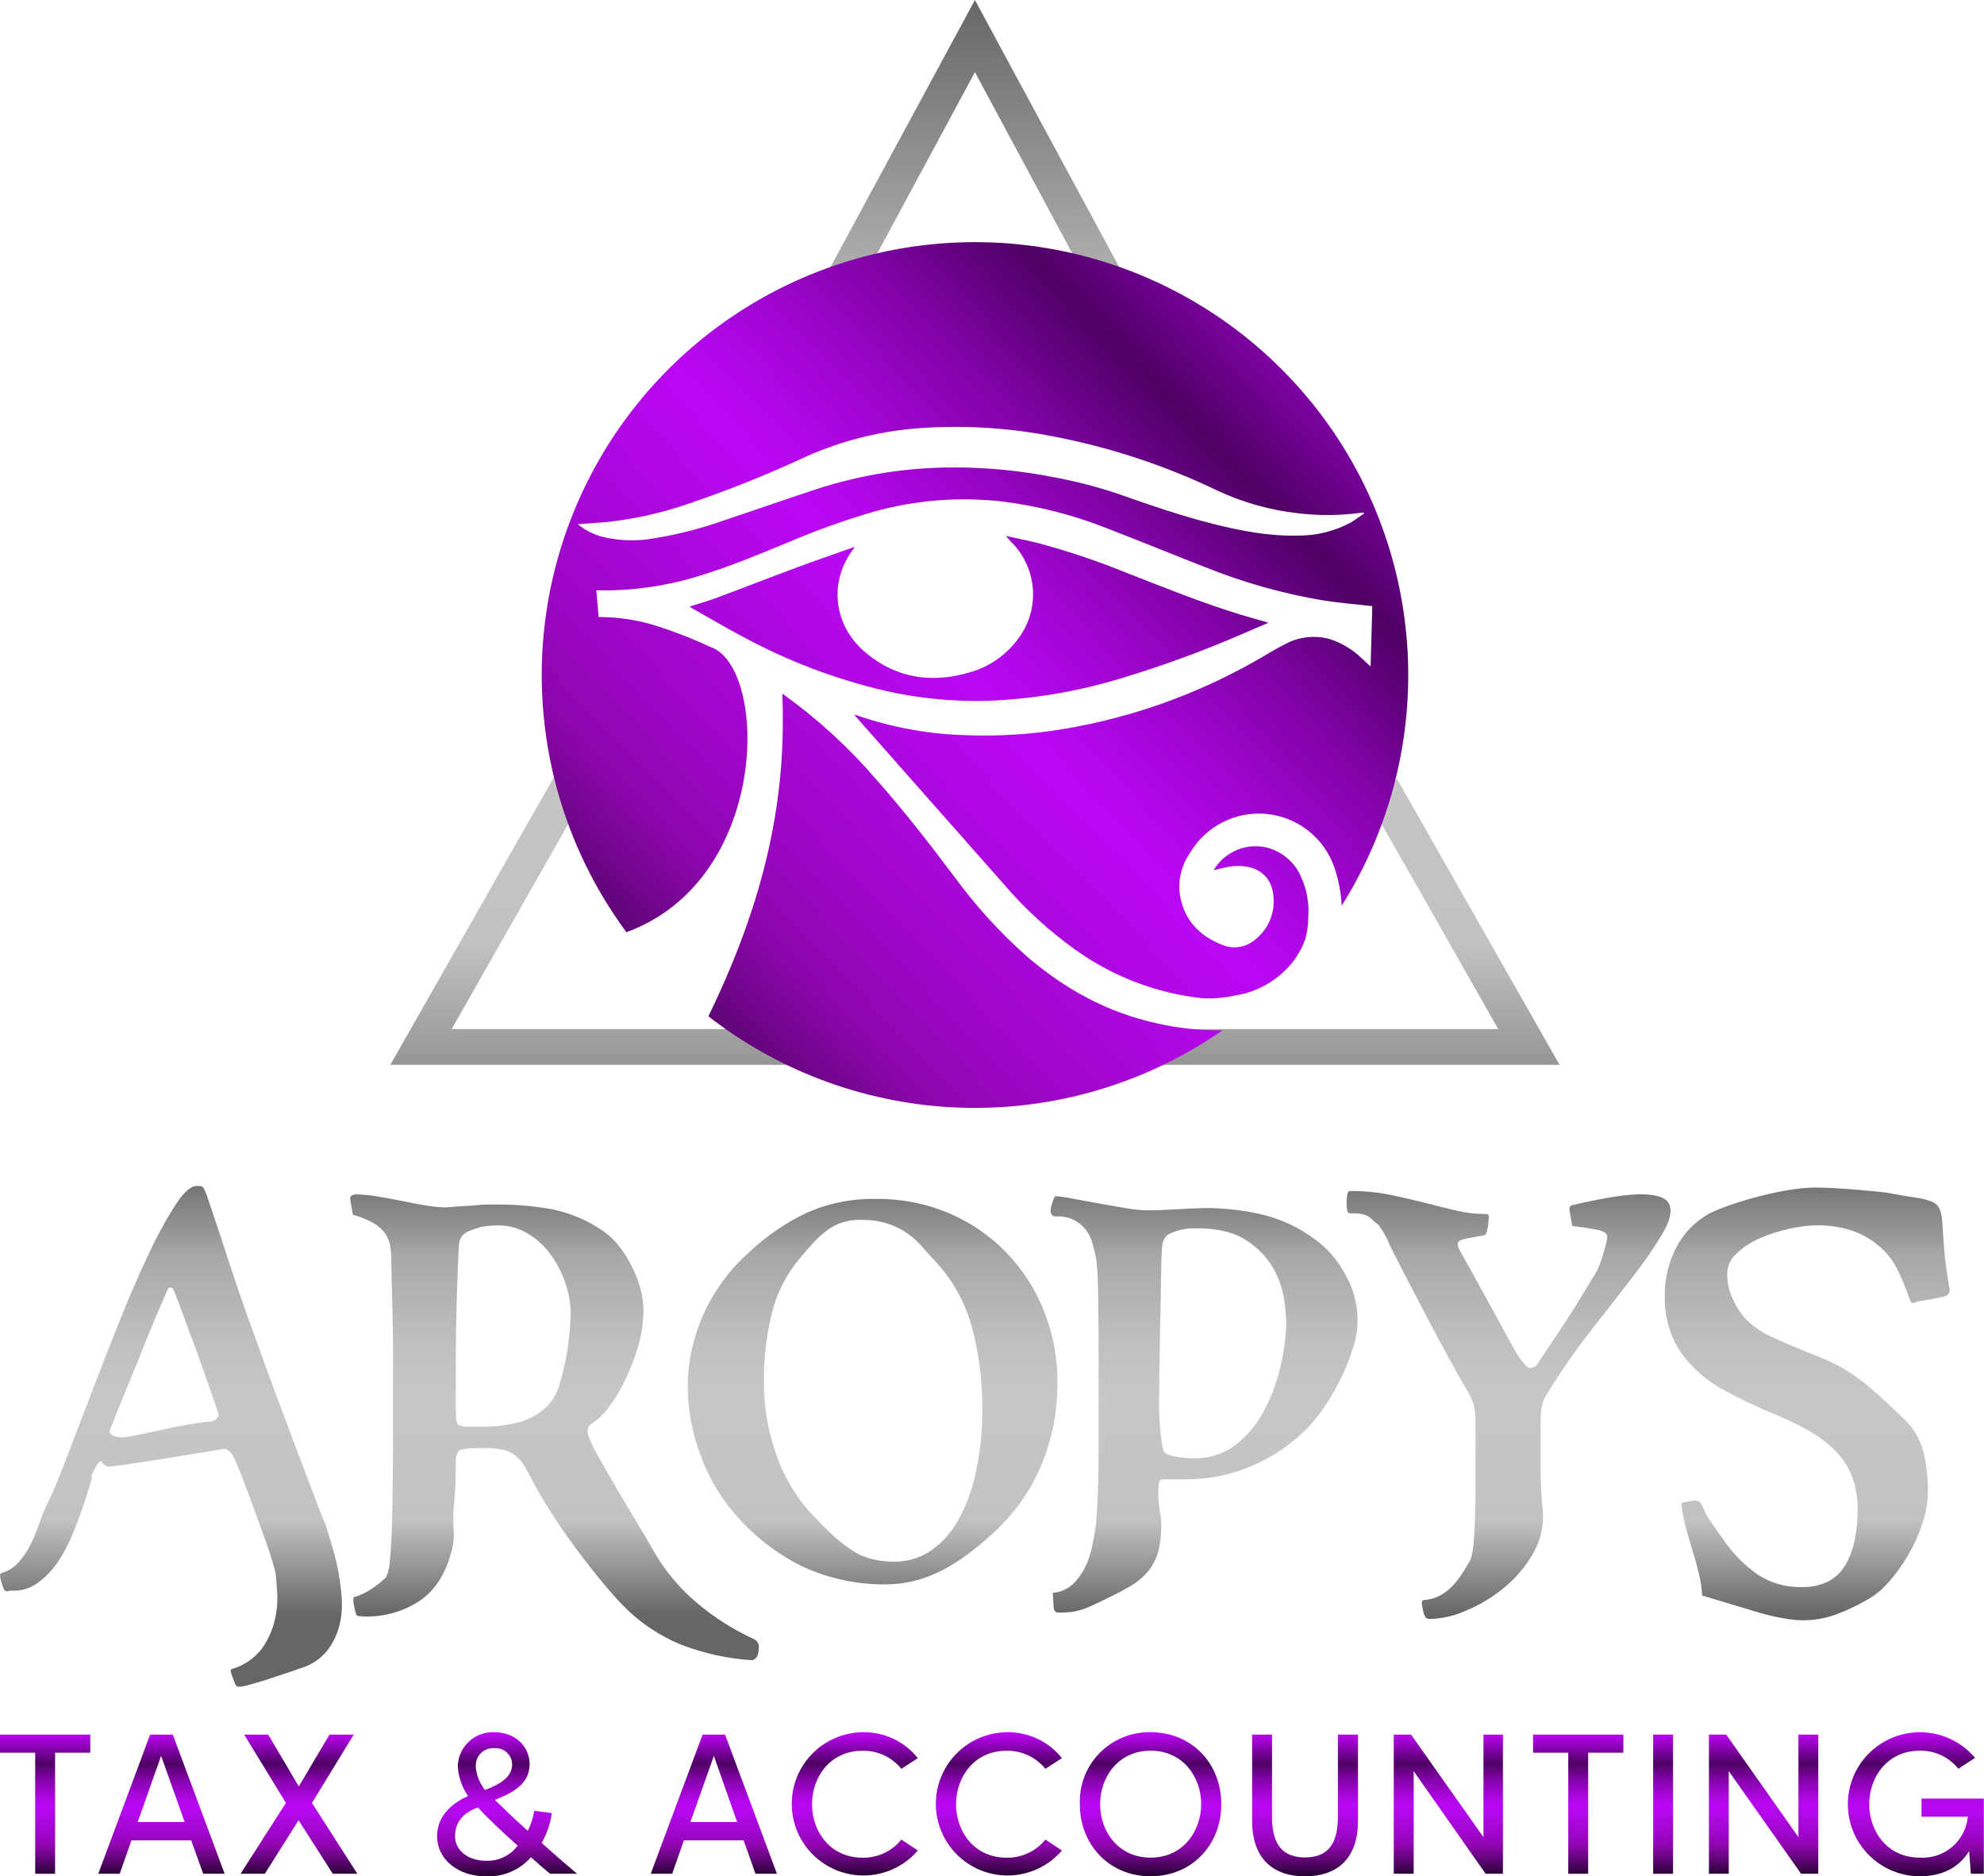 <svg width="166" height="157" viewBox="0 0 166 157" fill="none" xmlns="http://www.w3.org/2000/svg">
<path d="M71.945 23.905L81.572 6.039L91.17 23.905H94.483L81.572 0L68.643 23.905H71.945Z" fill="url(#paint0_linear_117_130)"/>
<path d="M116.88 65.164C116.542 65.559 116.12 65.873 115.645 66.081C115.169 66.29 114.652 66.388 114.133 66.368L125.358 86.109H37.788L48.934 66.502C48.418 66.329 47.953 66.032 47.58 65.636C47.206 65.241 46.936 64.76 46.793 64.235L32.659 89.096H130.487L116.88 65.164Z" fill="url(#paint1_linear_117_130)"/>
<path d="M16.583 99.23C16.805 99.23 16.946 99.276 17.009 99.371C17.123 99.567 17.218 99.772 17.293 99.986C18.02 102.13 18.699 104.171 19.329 106.109C19.96 108.048 20.686 110.12 21.506 112.325C21.881 113.393 22.363 114.717 22.95 116.296C23.537 117.875 24.12 119.435 24.701 120.977C25.284 122.521 25.812 123.915 26.285 125.161C26.757 126.407 27.09 127.234 27.267 127.643C27.363 127.99 27.514 128.487 27.719 129.135C27.937 129.834 28.118 130.544 28.262 131.261C28.422 132.057 28.532 132.862 28.59 133.672C28.655 134.483 28.583 135.299 28.377 136.086C28.173 136.854 27.811 137.57 27.313 138.19C26.729 138.872 25.954 139.366 25.087 139.606C24.74 139.734 24.298 139.884 23.778 140.057L22.216 140.571C21.709 140.728 21.254 140.862 20.842 140.973C20.58 141.054 20.312 141.108 20.04 141.137C19.978 141.143 19.915 141.133 19.858 141.108C19.801 141.084 19.751 141.045 19.712 140.996C19.65 140.836 19.555 140.594 19.431 140.263C19.306 139.933 19.27 139.734 19.336 139.671C20.349 139.396 21.245 138.799 21.889 137.97C22.403 137.261 22.774 136.457 22.979 135.605C23.162 134.847 23.234 134.065 23.192 133.286C23.146 132.563 23.104 132.043 23.074 131.726C23.041 131.539 22.956 131.199 22.812 130.712C22.668 130.224 22.485 129.645 22.246 128.985C22.007 128.324 21.755 127.63 21.49 126.904L20.73 124.847C20.495 124.192 20.282 123.633 20.092 123.168C19.902 122.694 19.765 122.396 19.712 122.269C19.431 121.575 19.113 121.229 18.766 121.229C13.057 122.173 9.903 122.661 9.303 122.694C9.152 122.726 8.996 122.708 8.856 122.645C8.715 122.581 8.599 122.475 8.524 122.341C8.38 122.073 8.026 122.586 7.457 123.878C7.742 123.309 7.784 123.352 7.601 123.996C7.417 124.64 7.182 125.36 6.913 126.148C6.645 126.937 6.337 127.738 5.99 128.559C5.66 129.349 5.247 130.103 4.759 130.807C4.322 131.44 3.778 131.994 3.152 132.442C2.577 132.867 1.881 133.097 1.165 133.096H0.786L0.691 133.142H0.645C0.455 133.142 0.344 133.08 0.317 132.952C0.217 132.724 0.137 132.486 0.079 132.243C-0.016 131.896 -0.016 131.693 0.079 131.631C0.633 131.48 1.133 131.177 1.522 130.754C1.93 130.309 2.273 129.808 2.54 129.266C2.834 128.677 3.086 128.068 3.296 127.444C3.509 126.821 3.762 126.214 4.056 125.625C4.432 124.866 4.93 123.679 5.545 122.053C6.16 120.427 6.854 118.635 7.604 116.662C8.354 114.69 9.156 112.662 9.994 110.565C10.832 108.468 11.65 106.577 12.455 104.889C13.117 103.46 13.874 102.078 14.724 100.751C15.433 99.678 16.041 99.175 16.547 99.24L16.583 99.23ZM10.242 120.27C10.495 120.27 11.631 120.052 13.65 119.616C14.859 119.332 16.083 119.114 17.316 118.962C17.465 118.976 17.615 118.96 17.757 118.915C17.899 118.87 18.031 118.797 18.144 118.7C18.272 118.543 18.318 118.415 18.288 118.321C17.852 117.027 17.457 115.886 17.103 114.896C16.756 113.914 16.449 112.995 16.121 112.174C15.794 111.353 15.545 110.607 15.293 109.93C15.041 109.253 14.789 108.599 14.537 107.967C14.472 107.81 14.377 107.732 14.252 107.732C14.128 107.732 14.049 107.794 14.017 107.918C13.575 108.929 13.195 109.809 12.881 110.568C12.566 111.327 12.255 112.079 11.958 112.838C11.66 113.597 11.241 114.618 10.704 115.91C10.167 117.202 9.663 118.465 9.188 119.695C9.126 119.819 9.188 119.946 9.378 120.071C9.622 120.211 9.902 120.277 10.184 120.26L10.242 120.27Z" fill="url(#paint2_linear_117_130)"/>
<path d="M29.297 100.316C29.264 100.126 29.405 99.989 29.722 99.937C30.332 99.943 30.941 99.999 31.542 100.104C32.223 100.215 32.902 100.34 33.578 100.48C34.256 100.624 34.927 100.748 35.588 100.859C36.166 100.963 36.752 101.018 37.339 101.026C37.994 100.964 38.531 100.925 38.927 100.908C39.323 100.892 39.66 100.869 39.942 100.836C40.209 100.805 40.478 100.788 40.747 100.787H41.729C43.236 100.783 44.741 100.917 46.223 101.19C47.75 101.505 49.197 102.124 50.479 103.012C51.003 103.378 51.466 103.825 51.85 104.336C52.262 104.874 52.618 105.452 52.914 106.06C53.206 106.65 53.436 107.268 53.602 107.905C53.752 108.469 53.831 109.049 53.837 109.632C53.834 110.657 53.683 111.676 53.389 112.658C53.102 113.631 52.738 114.58 52.299 115.494C51.917 116.305 51.449 117.073 50.904 117.784C50.52 118.319 50.038 118.777 49.484 119.132C49.343 119.216 49.242 119.353 49.202 119.511C49.137 119.678 49.137 119.864 49.202 120.031C49.386 120.592 49.632 121.131 49.935 121.638C50.372 122.425 50.868 123.297 51.425 124.254C51.981 125.212 52.565 126.193 53.176 127.198C53.774 128.189 54.278 129.048 54.688 129.776C55.645 131.451 56.896 132.94 58.381 134.173C59.786 135.359 61.346 136.35 63.019 137.117C63.121 137.156 63.214 137.216 63.292 137.294C63.369 137.372 63.429 137.465 63.468 137.568C63.513 137.795 63.505 138.029 63.445 138.252C63.441 138.35 63.419 138.447 63.378 138.536C63.337 138.625 63.278 138.705 63.206 138.772C63.127 138.845 63.03 138.895 62.924 138.916C60.903 138.785 58.913 138.351 57.022 137.627C55.188 136.887 53.528 135.773 52.148 134.356C51.673 133.881 51.068 133.198 50.325 132.298C49.582 131.399 48.836 130.44 48.079 129.413C47.323 128.386 46.619 127.365 45.971 126.341C45.323 125.318 44.829 124.457 44.482 123.764C44.264 123.328 44.051 122.942 43.843 122.606C43.651 122.288 43.402 122.008 43.11 121.778C42.803 121.545 42.447 121.383 42.069 121.304C41.556 121.2 41.032 121.153 40.508 121.163C40.033 121.163 39.657 121.163 39.372 121.186C39.101 121.201 38.831 121.24 38.567 121.304C38.495 121.328 38.43 121.368 38.377 121.422C38.324 121.475 38.283 121.54 38.259 121.611C38.185 121.767 38.145 121.936 38.141 122.109C38.141 123.088 38.126 123.844 38.096 124.379C38.063 124.915 38.03 125.36 38.001 125.704C37.971 126.047 37.945 126.358 37.928 126.649C37.913 127.059 37.921 127.47 37.952 127.879C37.983 128.272 37.976 128.668 37.928 129.06C37.904 129.334 37.848 129.604 37.762 129.864C37.258 131.755 36.358 133.126 35.064 133.976C33.728 134.843 32.162 135.288 30.57 135.255C30.099 135.255 29.843 135.206 29.814 135.111C29.727 134.874 29.664 134.628 29.624 134.379C29.566 134.139 29.55 133.891 29.578 133.646C30.147 133.489 30.683 133.234 31.163 132.89C31.583 132.619 31.971 132.302 32.321 131.945C32.513 131.479 32.617 130.983 32.629 130.479C32.708 129.692 32.763 128.711 32.796 127.535C32.829 126.36 32.852 125.044 32.865 123.587C32.88 122.139 32.888 120.674 32.888 119.191V113.368C32.888 112.675 32.88 111.957 32.865 111.216C32.865 110.476 32.835 109.75 32.819 109.04C32.802 108.331 32.786 107.67 32.77 107.055C32.753 106.44 32.747 105.913 32.747 105.472C32.749 105.067 32.718 104.663 32.652 104.264C32.589 103.901 32.452 103.555 32.249 103.247C32.001 102.891 31.678 102.593 31.303 102.374C30.747 102.051 30.149 101.806 29.526 101.644L29.297 100.316ZM47.752 110.058C47.753 109.089 47.585 108.129 47.254 107.218C46.947 106.351 46.505 105.538 45.945 104.807C45.432 104.135 44.788 103.572 44.053 103.152C43.348 102.748 42.548 102.536 41.736 102.537C41.259 102.528 40.783 102.567 40.315 102.655C39.943 102.745 39.578 102.864 39.225 103.012C39.022 103.088 38.842 103.215 38.702 103.381C38.561 103.546 38.465 103.744 38.423 103.957C38.39 104.304 38.357 104.857 38.328 105.612C38.298 106.368 38.262 107.228 38.233 108.19C38.203 109.152 38.177 110.153 38.161 111.239C38.145 112.325 38.138 113.368 38.138 114.408V117.15C38.138 117.781 38.138 118.245 38.161 118.546C38.157 118.739 38.19 118.931 38.256 119.112C38.305 119.191 38.38 119.251 38.469 119.279C38.698 119.351 38.939 119.382 39.179 119.371H40.361C41.507 119.392 42.649 119.233 43.745 118.9C44.689 118.598 45.521 118.021 46.135 117.244C46.432 116.838 46.654 116.382 46.79 115.897C46.992 115.269 47.158 114.63 47.287 113.983C47.431 113.29 47.539 112.596 47.614 111.903C47.688 111.306 47.728 110.705 47.736 110.103L47.752 110.058Z" fill="url(#paint3_linear_117_130)"/>
<path d="M73.333 100.316C75.404 100.296 77.456 100.698 79.366 101.497C81.168 102.258 82.801 103.37 84.168 104.768C85.538 106.179 86.616 107.847 87.34 109.675C88.105 111.592 88.49 113.639 88.476 115.704C88.484 117.079 88.333 118.452 88.024 119.792C87.751 121.002 87.344 122.177 86.81 123.296C86.322 124.317 85.727 125.285 85.036 126.181C84.416 126.988 83.718 127.733 82.954 128.405C81.252 129.949 79.698 131.029 78.293 131.644C77.039 132.225 75.677 132.539 74.296 132.566C71.839 132.618 69.402 132.111 67.169 131.084C65.028 130.035 63.121 128.564 61.562 126.76C60.296 125.319 59.309 123.655 58.652 121.853C57.926 119.992 57.55 118.012 57.542 116.014C57.55 113.962 57.985 111.933 58.819 110.058C59.719 108.036 61.041 106.23 62.698 104.762C64.131 103.41 65.768 102.293 67.549 101.451C69.361 100.663 71.322 100.276 73.297 100.316H73.333ZM72.008 102.066C71.494 102.057 70.983 102.129 70.492 102.279C70.043 102.424 69.62 102.639 69.238 102.917C68.819 103.225 68.431 103.573 68.079 103.957C67.7 104.367 67.29 104.84 66.849 105.376C65.743 106.707 64.958 108.274 64.557 109.956C64.121 111.784 63.907 113.658 63.919 115.537C63.895 117.672 64.256 119.793 64.983 121.801C65.589 123.534 66.529 125.132 67.749 126.505C68.476 127.293 69.121 127.947 69.69 128.468C70.198 128.94 70.745 129.368 71.327 129.747C71.83 130.069 72.383 130.308 72.963 130.453C73.599 130.604 74.251 130.675 74.904 130.666C75.91 130.667 76.895 130.38 77.743 129.838C78.698 129.213 79.492 128.371 80.06 127.381C80.793 126.117 81.32 124.745 81.621 123.315C82.024 121.475 82.215 119.595 82.191 117.712C82.189 115.551 81.919 113.398 81.386 111.304C80.861 109.198 79.821 107.255 78.358 105.651C77.949 105.213 77.553 104.771 77.176 104.343C76.8 103.904 76.37 103.515 75.896 103.185C75.393 102.838 74.842 102.567 74.26 102.38C73.547 102.16 72.803 102.057 72.057 102.073L72.008 102.066Z" fill="url(#paint4_linear_117_130)"/>
<path d="M88.08 133.273C88.687 133.236 89.264 132.995 89.717 132.589C90.145 132.192 90.498 131.719 90.758 131.196C91.026 130.663 91.225 130.098 91.35 129.514C91.475 128.932 91.57 128.422 91.635 127.98C91.697 127.633 91.76 126.875 91.825 125.71C91.891 124.546 91.92 122.92 91.92 120.839V112.894C91.92 111.603 91.911 110.484 91.894 109.537C91.894 108.592 91.864 107.787 91.848 107.127C91.84 106.573 91.8 106.021 91.73 105.471C91.681 105.103 91.602 104.738 91.494 104.382C91.444 104.161 91.38 103.942 91.305 103.728C91.196 103.42 91.035 103.132 90.83 102.877C90.541 102.507 90.166 102.214 89.736 102.024C89.307 101.834 88.837 101.753 88.368 101.788C88.054 101.788 87.897 101.615 87.897 101.268C87.92 101.066 87.968 100.867 88.038 100.676C88.093 100.471 88.173 100.273 88.277 100.087C88.738 100.114 89.197 100.177 89.648 100.277C90.303 100.401 91.028 100.534 91.825 100.676C92.611 100.82 93.386 100.954 94.143 101.078C94.721 101.187 95.306 101.25 95.894 101.268C96.221 101.268 96.617 101.268 97.125 101.245C97.632 101.222 98.139 101.206 98.663 101.173C99.187 101.14 99.645 101.118 100.103 101.101C100.562 101.085 100.863 101.078 101.053 101.078C102.516 101.098 103.973 101.264 105.403 101.576C107.142 101.966 108.773 102.733 110.182 103.823C110.815 104.296 111.374 104.862 111.839 105.501C112.254 106.07 112.612 106.679 112.906 107.32C113.157 107.871 113.34 108.451 113.449 109.047C113.703 110.308 113.613 111.614 113.187 112.828C112.916 113.706 112.574 114.56 112.166 115.383C111.764 116.203 111.305 116.993 110.791 117.748C110.357 118.398 109.864 119.007 109.318 119.567C107.998 120.887 106.435 121.939 104.716 122.665C103.023 123.397 101.198 123.775 99.354 123.777H97.265C97.076 123.777 96.964 123.934 96.938 124.248C96.877 124.959 96.909 125.675 97.033 126.377C97.095 126.724 97.128 126.93 97.128 126.992C97.2 127.868 97.145 128.749 96.964 129.609C96.817 130.262 96.529 130.875 96.12 131.405C95.713 131.907 95.219 132.332 94.663 132.661C94.087 133.008 93.436 133.351 92.699 133.701C92.136 133.983 91.681 134.205 91.337 134.356C91.037 134.497 90.728 134.617 90.411 134.715C90.147 134.793 89.878 134.849 89.606 134.882C89.269 134.917 88.93 134.933 88.591 134.928C88.538 134.934 88.484 134.929 88.433 134.913C88.382 134.897 88.335 134.87 88.295 134.834C88.254 134.799 88.222 134.756 88.2 134.707C88.178 134.658 88.166 134.605 88.165 134.552L88.08 133.273ZM107.622 110.624C107.6 110.015 107.544 109.408 107.455 108.805C107.322 107.873 107.016 106.974 106.552 106.155C106.002 105.196 105.227 104.384 104.293 103.79C103.279 103.113 101.887 102.776 100.11 102.776C99.556 102.755 99.003 102.827 98.473 102.989C98.219 103.067 97.972 103.17 97.737 103.296C97.589 103.411 97.467 103.556 97.38 103.721C97.281 103.962 97.226 104.218 97.216 104.477C97.184 104.913 97.16 105.741 97.144 106.96C97.129 108.179 97.105 109.487 97.072 110.885C97.043 112.289 97.017 113.636 97.004 114.928C96.99 116.22 96.977 117.166 96.977 117.764C96.977 117.921 96.977 118.206 97.004 118.615C97.03 119.024 97.049 119.443 97.095 119.868C97.141 120.293 97.2 120.682 97.262 121.026C97.324 121.369 97.406 121.562 97.501 121.595C97.835 121.767 98.198 121.878 98.572 121.922C99.02 121.988 99.473 122.02 99.927 122.017C101.137 122.045 102.323 121.671 103.298 120.954C104.267 120.225 105.069 119.298 105.652 118.235C106.289 117.082 106.769 115.849 107.079 114.569C107.403 113.293 107.586 111.985 107.626 110.669L107.622 110.624Z" fill="url(#paint5_linear_117_130)"/>
<path d="M124.546 101.972C124.547 102.265 124.515 102.558 124.451 102.845C124.424 103.022 124.359 103.192 124.261 103.342C123.933 103.404 123.645 103.46 123.361 103.509C123.076 103.558 122.794 103.61 122.509 103.673C122.225 103.735 122.051 103.839 121.989 103.98C121.927 104.121 121.989 104.366 122.179 104.713C122.65 105.533 123.178 106.479 123.763 107.552C124.346 108.622 125.655 111.003 126.081 111.775C126.506 112.547 126.785 113.048 126.909 113.267C127.04 113.48 127.184 113.685 127.338 113.882C127.469 114.048 127.612 114.205 127.763 114.353C127.809 114.389 127.861 114.416 127.917 114.433C127.974 114.449 128.032 114.454 128.091 114.448C128.193 114.443 128.293 114.415 128.384 114.365C128.474 114.316 128.552 114.247 128.611 114.163C130.123 111.926 131.235 110.232 131.947 109.083C132.658 107.934 133.171 107.09 133.485 106.551C133.63 106.321 133.748 106.075 133.839 105.818C133.95 105.521 134.051 105.213 134.146 104.896C134.241 104.579 134.32 104.297 134.382 104.045C134.436 103.86 134.468 103.669 134.477 103.476C134.477 103.228 134.241 103.044 133.77 102.933C133.299 102.822 132.552 102.704 131.544 102.58L131.354 101.445C131.292 101.193 131.299 101.026 131.377 100.948C131.431 100.882 131.509 100.84 131.593 100.83C134.273 100.2 136.237 99.9 137.485 99.93C138.733 99.961 139.467 100.253 139.685 100.807C139.908 101.357 139.724 102.138 139.142 103.146C138.42 104.362 137.621 105.531 136.752 106.646C135.744 107.972 134.617 109.422 133.371 110.997C132.125 112.57 130.963 114.207 129.891 115.903C129.701 116.23 129.537 116.489 129.393 116.708C129.264 116.907 129.161 117.121 129.086 117.346C129.019 117.578 128.972 117.816 128.945 118.056C128.91 118.382 128.895 118.709 128.899 119.037V122.727C128.899 123.201 128.899 123.577 128.922 123.862C128.945 124.147 128.945 124.415 128.945 124.667L128.991 125.422C129.024 125.674 129.056 126.005 129.086 126.404C129.185 127.66 128.896 128.916 128.258 130.002C127.624 131.108 126.791 132.086 125.799 132.887C124.841 133.67 123.772 134.307 122.627 134.778C121.71 135.19 120.722 135.423 119.717 135.465C119.432 135.465 119.275 135.403 119.246 135.275C119.152 135.098 119.088 134.907 119.056 134.709C119.002 134.495 118.97 134.276 118.961 134.055C118.961 133.931 119.056 133.868 119.246 133.868C119.767 133.819 120.269 133.649 120.712 133.371C121.104 133.118 121.455 132.807 121.753 132.449C122.014 132.139 122.251 131.811 122.464 131.467L122.889 130.758C123.107 130.507 123.257 129.79 123.338 128.608C123.418 127.426 123.458 125.937 123.455 124.14V118.906C123.461 118.466 123.414 118.027 123.315 117.598C123.148 117.064 122.909 116.555 122.604 116.087C121.374 114.101 116.634 104.965 116.241 104.104C116.02 103.54 115.725 103.007 115.364 102.521C115.207 102.393 114.971 102.194 114.653 101.906C114.336 101.618 113.802 101.497 113.046 101.527C112.856 101.527 112.745 101.448 112.719 101.291C112.682 101.075 112.665 100.856 112.67 100.637C112.665 100.418 112.682 100.199 112.719 99.983C112.748 99.763 112.827 99.656 112.954 99.656C114.066 99.647 115.176 99.75 116.267 99.963C117.275 100.169 118.231 100.388 119.128 100.617C120.025 100.846 120.896 101.075 121.747 101.271C122.575 101.476 123.424 101.579 124.277 101.579C124.359 101.569 124.441 101.586 124.513 101.625C124.559 101.727 124.576 101.84 124.562 101.952L124.546 101.972Z" fill="url(#paint6_linear_117_130)"/>
<path d="M142.415 133.502C142.383 132.896 142.295 132.293 142.153 131.703C142.012 131.107 141.846 130.499 141.656 129.884C141.466 129.269 141.286 128.654 141.112 128.039C140.936 127.411 140.802 126.772 140.71 126.125C140.647 125.874 140.71 125.73 140.9 125.7C141.089 125.671 141.227 125.635 141.397 125.605C141.545 125.575 141.695 125.559 141.846 125.556C142.13 125.556 142.337 125.73 142.461 126.076C142.639 126.52 142.87 126.941 143.148 127.329C143.476 127.82 143.849 128.347 144.258 128.916C145.02 130.022 145.975 130.983 147.076 131.752C148.164 132.464 149.443 132.827 150.743 132.792C151.53 132.82 152.311 132.649 153.014 132.295C153.607 131.97 154.097 131.488 154.432 130.901C154.796 130.254 155.053 129.551 155.191 128.821C155.352 127.995 155.431 127.156 155.427 126.315C155.449 125.363 155.287 124.416 154.952 123.525C154.633 122.73 154.159 122.006 153.558 121.395C152.892 120.726 152.135 120.153 151.309 119.694C150.318 119.138 149.291 118.649 148.235 118.229C146.794 117.631 145.387 116.951 144.022 116.194C142.88 115.553 141.868 114.703 141.04 113.689C140.512 113.054 140.097 112.334 139.813 111.559C139.453 110.608 139.277 109.598 139.292 108.582C139.252 107.104 139.59 105.641 140.274 104.33C140.885 103.186 141.803 102.235 142.926 101.585C143.393 101.349 143.875 101.144 144.369 100.97C145.047 100.719 145.813 100.476 146.661 100.238C147.509 99.999 148.412 99.796 149.358 99.623C150.231 99.459 151.118 99.372 152.006 99.364C152.353 99.364 152.811 99.381 153.378 99.41C153.944 99.439 154.523 99.482 155.106 99.528C155.689 99.574 156.232 99.623 156.743 99.672C157.253 99.721 157.61 99.757 157.829 99.79C158.87 99.979 159.699 100.121 160.314 100.215C160.785 100.271 161.246 100.389 161.686 100.568C161.961 100.688 162.181 100.908 162.301 101.183C162.434 101.564 162.506 101.964 162.514 102.367C162.546 102.887 162.592 103.571 162.658 104.425C162.723 105.278 162.861 106.361 163.083 107.696C163.145 107.829 163.154 107.982 163.106 108.121C163.065 108.209 163.009 108.289 162.939 108.357C162.77 108.45 162.586 108.514 162.396 108.546C162.127 108.612 161.843 108.664 161.545 108.713C161.247 108.762 160.962 108.808 160.694 108.854C160.504 108.877 160.32 108.933 160.15 109.021C159.99 109.083 159.866 108.972 159.771 108.694C159.469 107.797 159.105 106.922 158.681 106.077C158.28 105.309 157.714 104.638 157.024 104.114C156.394 103.597 155.672 103.203 154.897 102.953C153.986 102.664 153.036 102.52 152.081 102.527C151.285 102.539 150.492 102.635 149.715 102.812C148.861 102.992 148.028 103.262 147.23 103.617C146.514 103.926 145.857 104.358 145.289 104.892C145.048 105.106 144.855 105.368 144.72 105.661C144.586 105.954 144.515 106.271 144.51 106.593C144.514 107.339 144.684 108.074 145.008 108.746C145.29 109.385 145.682 109.969 146.166 110.473C146.836 111.1 147.612 111.604 148.458 111.961C149.451 112.419 150.673 112.932 152.124 113.499C153.638 114.085 155.044 114.916 156.288 115.959C157.425 116.938 158.355 117.788 159.08 118.51C159.967 119.278 160.609 120.289 160.926 121.418C161.189 122.542 161.315 123.693 161.303 124.846C161.293 125.757 161.133 126.66 160.831 127.519C160.519 128.441 160.115 129.329 159.623 130.169C159.151 130.98 158.596 131.741 157.967 132.439C157.441 133.045 156.807 133.55 156.098 133.927C155.324 134.366 154.517 134.746 153.685 135.062C153.045 135.302 152.378 135.46 151.698 135.533C151.037 135.597 150.37 135.582 149.711 135.487C148.897 135.367 148.091 135.193 147.299 134.967L142.415 133.502Z" fill="url(#paint7_linear_117_130)"/>
<path d="M7.555 146.652H4.61V156.781H2.945V146.652H0V145.14H7.555V146.652Z" fill="url(#paint8_linear_117_130)"/>
<path d="M15.993 153.985H10.998L10.017 156.781H8.222L12.56 145.14H14.459L18.797 156.781H17.002L15.993 153.985ZM15.451 152.456L13.482 146.917L11.519 152.456H15.451Z" fill="url(#paint9_linear_117_130)"/>
<path d="M27.844 156.781L24.98 152.305L22.16 156.781H20.127L23.923 150.857L20.43 145.14H22.442L25.002 149.475L27.567 145.14H29.596L26.103 150.857L29.899 156.781H27.844Z" fill="url(#paint10_linear_117_130)"/>
<path d="M48.285 156.781H46.024C45.574 156.413 44.939 155.865 44.424 155.399C43.953 155.935 43.367 156.357 42.709 156.633C42.052 156.909 41.34 157.032 40.627 156.993C38.382 156.993 36.571 155.632 36.571 153.622C36.571 151.741 38.149 150.728 39.163 150.278C38.651 149.54 38.353 148.675 38.301 147.779C38.312 147.392 38.4 147.012 38.559 146.659C38.718 146.307 38.946 145.989 39.229 145.725C39.512 145.461 39.845 145.255 40.208 145.121C40.571 144.986 40.956 144.924 41.343 144.939C43.176 144.939 44.31 146.186 44.31 147.6C44.31 149.346 42.813 150.028 41.398 150.608C41.631 150.825 42.011 151.194 42.26 151.421L42.477 151.638C43.019 152.153 43.594 152.69 44.158 153.188C44.43 152.661 44.613 152.094 44.7 151.508L46.165 151.709C46.051 152.587 45.764 153.435 45.319 154.202C46.566 155.318 47.77 156.348 48.285 156.781ZM43.312 154.429C42.699 153.887 42.081 153.313 41.484 152.749L41.267 152.532C40.834 152.131 40.351 151.633 39.988 151.237C38.556 151.736 38.073 152.662 38.073 153.649C38.073 154.847 39.207 155.692 40.617 155.692C41.135 155.72 41.653 155.62 42.123 155.399C42.594 155.179 43.002 154.846 43.312 154.429ZM39.803 147.806C39.859 148.526 40.131 149.212 40.584 149.774C42.065 149.205 42.851 148.592 42.851 147.606C42.846 147.419 42.803 147.236 42.724 147.066C42.646 146.897 42.533 146.745 42.394 146.62C42.255 146.496 42.093 146.401 41.916 146.341C41.739 146.281 41.551 146.258 41.365 146.273C41.161 146.257 40.956 146.285 40.764 146.354C40.572 146.424 40.396 146.534 40.249 146.676C40.103 146.819 39.988 146.991 39.913 147.181C39.838 147.371 39.804 147.575 39.814 147.779L39.803 147.806Z" fill="url(#paint11_linear_117_130)"/>
<path d="M62.218 153.985H57.223L56.241 156.781H54.446L58.785 145.14H60.667L65.006 156.781H63.211L62.218 153.985ZM61.676 152.456L59.729 146.917L57.765 152.456H61.676Z" fill="url(#paint12_linear_117_130)"/>
<path d="M75.418 153.92L76.796 154.835C76.143 155.596 75.31 156.181 74.372 156.537C73.435 156.892 72.423 157.008 71.43 156.872C70.436 156.736 69.493 156.353 68.685 155.759C67.878 155.165 67.233 154.378 66.808 153.47C66.384 152.562 66.194 151.562 66.256 150.562C66.318 149.562 66.63 148.593 67.163 147.745C67.697 146.896 68.434 146.195 69.309 145.705C70.183 145.215 71.167 144.951 72.17 144.939C73.056 144.92 73.934 145.106 74.736 145.482C75.539 145.858 76.243 146.414 76.796 147.107L75.418 148.001C75.027 147.518 74.53 147.131 73.966 146.869C73.402 146.607 72.786 146.477 72.164 146.489C69.453 146.489 67.939 148.7 67.939 150.966C67.939 153.231 69.453 155.437 72.164 155.437C72.787 155.449 73.403 155.319 73.968 155.056C74.532 154.793 75.028 154.404 75.418 153.92Z" fill="url(#paint13_linear_117_130)"/>
<path d="M87.469 153.919L88.852 154.835C88.2 155.596 87.367 156.181 86.43 156.536C85.492 156.892 84.481 157.007 83.488 156.872C82.494 156.736 81.551 156.354 80.744 155.76C79.936 155.166 79.291 154.38 78.866 153.472C78.441 152.565 78.251 151.565 78.312 150.565C78.374 149.565 78.685 148.597 79.218 147.748C79.75 146.899 80.487 146.198 81.361 145.707C82.235 145.216 83.218 144.952 84.221 144.939C85.108 144.921 85.987 145.107 86.79 145.483C87.593 145.859 88.299 146.414 88.852 147.107L87.469 148.001C87.078 147.518 86.581 147.131 86.017 146.869C85.453 146.607 84.837 146.477 84.215 146.489C81.504 146.489 79.99 148.7 79.99 150.966C79.99 153.231 81.504 155.437 84.215 155.437C84.838 155.449 85.455 155.319 86.019 155.056C86.583 154.793 87.079 154.404 87.469 153.919Z" fill="url(#paint14_linear_117_130)"/>
<path d="M102.183 150.96C102.183 154.369 99.721 156.992 96.271 156.992C92.822 156.992 90.349 154.369 90.349 150.96C90.319 150.17 90.451 149.383 90.737 148.645C91.023 147.908 91.456 147.237 92.011 146.673C92.565 146.11 93.229 145.665 93.962 145.367C94.694 145.068 95.48 144.923 96.271 144.939C99.715 144.939 102.183 147.551 102.183 150.96ZM100.502 150.96C100.502 148.695 98.988 146.484 96.271 146.484C93.554 146.484 92.046 148.695 92.046 150.96C92.046 153.226 93.559 155.432 96.271 155.432C98.983 155.432 100.502 153.22 100.502 150.96Z" fill="url(#paint15_linear_117_130)"/>
<path d="M113.621 145.14V152.353C113.621 155.383 112.021 156.993 109.19 156.993C106.359 156.993 104.765 155.367 104.765 152.353V145.14H106.43V152.055C106.43 154.548 107.514 155.415 109.19 155.415C110.866 155.415 111.94 154.548 111.94 152.055V145.14H113.621Z" fill="url(#paint16_linear_117_130)"/>
<path d="M125.748 145.14V156.781H124.3L118.28 148.196V156.781H116.615V145.14H118.063L124.121 153.719V145.14H125.748Z" fill="url(#paint17_linear_117_130)"/>
<path d="M135.825 146.652H132.88V156.781H131.215V146.652H128.27V145.14H135.825V146.652Z" fill="url(#paint18_linear_117_130)"/>
<path d="M139.984 145.14V156.781H138.319V145.14H139.984Z" fill="url(#paint19_linear_117_130)"/>
<path d="M152.133 145.14V156.781H150.696L144.643 148.196V156.781H142.984V145.14H144.432L150.474 153.719V145.14H152.133Z" fill="url(#paint20_linear_117_130)"/>
<path d="M165.984 150.494V156.781H164.9L164.753 154.884C163.956 156.196 162.584 156.992 160.626 156.992C159.613 156.99 158.616 156.733 157.729 156.245C156.841 155.757 156.091 155.053 155.548 154.198C155.004 153.344 154.685 152.366 154.62 151.356C154.554 150.345 154.744 149.335 155.173 148.417C155.601 147.5 156.254 146.705 157.071 146.106C157.888 145.507 158.843 145.124 159.847 144.991C160.852 144.858 161.873 144.981 162.818 145.347C163.763 145.713 164.6 146.311 165.252 147.085L163.853 147.996C163.467 147.513 162.976 147.125 162.416 146.863C161.856 146.601 161.244 146.471 160.626 146.484C157.914 146.484 156.396 148.695 156.396 150.96C156.396 153.226 157.898 155.432 160.626 155.432C161.611 155.495 162.581 155.173 163.333 154.534C164.084 153.894 164.556 152.988 164.65 152.006H160.772V150.494H165.984Z" fill="url(#paint21_linear_117_130)"/>
<path d="M59.458 54.141C57.898 53.414 56.29 52.793 54.646 52.282C53.216 51.861 51.734 51.641 50.243 51.628C50.201 51.628 50.158 51.628 50.086 51.628C50.021 50.889 49.958 50.153 49.893 49.397C50.338 49.397 50.76 49.397 51.179 49.397C53.84 49.325 56.476 48.864 59.003 48.03C61.366 47.281 63.648 46.322 65.936 45.384C68.251 44.393 70.623 43.541 73.039 42.832C76.566 41.841 80.253 41.547 83.894 41.965C86.885 42.342 89.817 43.095 92.62 44.206C95.373 45.263 98.1 46.388 100.85 47.461C104.026 48.738 107.33 49.669 110.706 50.238C111.96 50.434 113.23 50.539 114.493 50.683L114.821 50.716C114.775 52.391 114.726 54.049 114.677 55.766C114.424 55.534 114.212 55.331 113.992 55.132C113.24 54.397 112.333 53.838 111.338 53.496C110.699 53.308 110.03 53.249 109.369 53.322C108.708 53.394 108.067 53.597 107.485 53.918C106.604 54.363 105.773 54.899 104.912 55.374C100.035 58.126 94.72 60.016 89.2 60.961C86.347 61.453 83.45 61.636 80.558 61.507C77.456 61.398 74.389 60.813 71.465 59.773C71.54 59.872 71.579 59.931 71.625 59.983C75.741 64.641 79.854 69.299 83.966 73.957C85.756 76.052 87.798 77.92 90.044 79.518C93.156 81.732 96.784 83.111 100.581 83.522C101.498 83.57 102.417 83.495 103.315 83.299C104.867 83.062 106.309 82.354 107.446 81.271C108.243 80.532 108.848 79.611 109.21 78.586C109.374 77.993 109.458 77.382 109.462 76.767C109.552 75.613 109.35 74.456 108.873 73.401C108.607 72.767 108.192 72.206 107.662 71.768C107.133 71.329 106.505 71.025 105.832 70.882C105.01 70.723 104.159 70.82 103.394 71.161C102.629 71.502 101.988 72.069 101.557 72.786C101.554 72.796 101.554 72.806 101.557 72.816C102.043 72.677 102.537 72.568 103.036 72.488C103.507 72.433 103.984 72.449 104.45 72.537C105.76 72.832 106.529 73.787 106.562 75.223C106.595 75.862 106.477 76.499 106.216 77.083C105.956 77.667 105.56 78.181 105.063 78.582C104.691 78.916 104.233 79.139 103.741 79.224C103.249 79.31 102.743 79.255 102.28 79.067C100.372 78.324 99.079 76.993 98.729 74.919C98.545 73.678 98.841 72.414 99.557 71.383C100.201 70.281 101.148 69.387 102.285 68.806C103.422 68.225 104.701 67.982 105.972 68.106C107.243 68.229 108.452 68.714 109.456 69.503C110.46 70.292 111.216 71.352 111.636 72.557C111.993 73.597 112.203 74.681 112.257 75.779C115.77 70.202 117.693 63.773 117.82 57.184C117.947 50.595 116.273 44.097 112.979 38.388C109.684 32.68 104.894 27.978 99.124 24.788C93.353 21.598 86.822 20.042 80.232 20.286C73.642 20.531 67.244 22.567 61.726 26.176C56.208 29.785 51.78 34.829 48.919 40.766C46.057 46.703 44.87 53.308 45.486 59.869C46.102 66.43 48.497 72.699 52.413 78C64.489 73.578 64.273 55.796 59.458 54.141ZM50.639 43.693C52.956 43.452 55.239 42.953 57.445 42.204C60.838 41.056 64.166 39.725 67.415 38.217C70.479 36.847 73.762 36.033 77.111 35.812C80.822 35.567 84.549 35.808 88.198 36.529C92.93 37.443 97.525 38.963 101.868 41.053C103.997 42.047 106.275 42.687 108.611 42.947C110.395 43.158 112.199 43.141 113.979 42.894C114.019 42.894 114.058 42.894 114.097 42.894L114.133 42.96C113.753 43.218 113.387 43.506 112.987 43.735C111.622 44.464 110.094 44.835 108.545 44.815C106.169 44.867 103.858 44.425 101.57 43.853C98.82 43.166 96.152 42.234 93.481 41.298C91.733 40.714 89.946 40.255 88.133 39.924C85.354 39.373 82.527 39.101 79.694 39.113C75.853 39.118 72.035 39.723 68.381 40.906C65.762 41.766 63.144 42.685 60.525 43.558C58.622 44.233 56.662 44.733 54.669 45.053C53.265 45.297 51.826 45.254 50.44 44.926C49.669 44.728 48.952 44.364 48.338 43.859C49.124 43.794 49.883 43.761 50.639 43.693Z" fill="url(#paint22_linear_117_130)"/>
<path d="M71.513 45.77C71.418 45.796 71.363 45.809 71.307 45.829C69.788 46.369 68.266 46.885 66.76 47.448C64.489 48.292 62.233 49.175 59.965 50.019C59.228 50.294 58.472 50.503 57.69 50.755C57.814 50.83 57.913 50.899 58.017 50.958C59.356 51.714 60.685 52.499 62.044 53.218C65.838 55.285 69.894 56.83 74.103 57.811C76.843 58.425 79.648 58.705 82.456 58.645C86.294 58.515 90.099 57.883 93.772 56.764C97.194 55.738 100.553 54.513 103.832 53.094C104.588 52.767 105.337 52.44 106.123 52.113L105.907 52.038C105.174 51.828 104.44 51.625 103.714 51.403C100.519 50.422 97.426 49.162 94.313 47.952C91.845 46.943 89.315 46.095 86.738 45.413C85.893 45.207 85.039 45.037 84.159 44.844C84.329 45.037 84.463 45.194 84.604 45.342C85.678 46.404 86.325 47.823 86.423 49.33C86.52 50.837 86.062 52.327 85.134 53.519C84.15 54.834 82.762 55.791 81.183 56.244C78.011 57.193 75.042 56.784 72.46 54.635C69.7 52.345 69.301 48.629 71.458 45.865C71.479 45.835 71.497 45.803 71.513 45.77Z" fill="url(#paint23_linear_117_130)"/>
<path d="M96.748 85.616C92.614 84.703 89.029 82.721 85.848 79.966C83.629 77.992 81.626 75.786 79.874 73.388C77.752 70.575 75.599 67.788 73.255 65.151C71.004 62.539 68.454 60.199 65.657 58.181L65.461 58.046C65.746 65.645 64.629 74.023 59.271 85.037C65.375 89.795 72.843 92.476 80.582 92.687C88.321 92.899 95.925 90.629 102.28 86.211C100.419 86.233 98.562 86.033 96.748 85.616Z" fill="url(#paint24_linear_117_130)"/>
<defs>
<linearGradient id="paint0_linear_117_130" x1="81.563" y1="0.72" x2="81.563" y2="100.993" gradientUnits="userSpaceOnUse">
<stop stop-color="#696969"/>
<stop offset="0.2" stop-color="#A9A9A9"/>
<stop offset="0.37" stop-color="#BEBEBE"/>
<stop offset="0.5" stop-color="#C7C7C7"/>
<stop offset="0.78" stop-color="#C2C2C2"/>
<stop offset="0.99" stop-color="#666666"/>
</linearGradient>
<linearGradient id="paint1_linear_117_130" x1="81.573" y1="0.72" x2="81.573" y2="100.993" gradientUnits="userSpaceOnUse">
<stop stop-color="#696969"/>
<stop offset="0.2" stop-color="#A9A9A9"/>
<stop offset="0.37" stop-color="#BEBEBE"/>
<stop offset="0.5" stop-color="#C7C7C7"/>
<stop offset="0.78" stop-color="#C2C2C2"/>
<stop offset="0.99" stop-color="#666666"/>
</linearGradient>
<linearGradient id="paint2_linear_117_130" x1="14.311" y1="97.778" x2="14.311" y2="135.524" gradientUnits="userSpaceOnUse">
<stop stop-color="#696969"/>
<stop offset="0.2" stop-color="#A9A9A9"/>
<stop offset="0.37" stop-color="#BEBEBE"/>
<stop offset="0.5" stop-color="#C7C7C7"/>
<stop offset="0.78" stop-color="#C2C2C2"/>
<stop offset="0.99" stop-color="#666666"/>
</linearGradient>
<linearGradient id="paint3_linear_117_130" x1="46.403" y1="97.778" x2="46.403" y2="135.524" gradientUnits="userSpaceOnUse">
<stop stop-color="#696969"/>
<stop offset="0.2" stop-color="#A9A9A9"/>
<stop offset="0.37" stop-color="#BEBEBE"/>
<stop offset="0.5" stop-color="#C7C7C7"/>
<stop offset="0.78" stop-color="#C2C2C2"/>
<stop offset="0.99" stop-color="#666666"/>
</linearGradient>
<linearGradient id="paint4_linear_117_130" x1="73.003" y1="97.778" x2="73.003" y2="135.523" gradientUnits="userSpaceOnUse">
<stop stop-color="#696969"/>
<stop offset="0.2" stop-color="#A9A9A9"/>
<stop offset="0.37" stop-color="#BEBEBE"/>
<stop offset="0.5" stop-color="#C7C7C7"/>
<stop offset="0.78" stop-color="#C2C2C2"/>
<stop offset="0.99" stop-color="#666666"/>
</linearGradient>
<linearGradient id="paint5_linear_117_130" x1="100.738" y1="97.778" x2="100.738" y2="135.523" gradientUnits="userSpaceOnUse">
<stop stop-color="#696969"/>
<stop offset="0.2" stop-color="#A9A9A9"/>
<stop offset="0.37" stop-color="#BEBEBE"/>
<stop offset="0.5" stop-color="#C7C7C7"/>
<stop offset="0.78" stop-color="#C2C2C2"/>
<stop offset="0.99" stop-color="#666666"/>
</linearGradient>
<linearGradient id="paint6_linear_117_130" x1="126.221" y1="97.778" x2="126.221" y2="135.524" gradientUnits="userSpaceOnUse">
<stop stop-color="#696969"/>
<stop offset="0.2" stop-color="#A9A9A9"/>
<stop offset="0.37" stop-color="#BEBEBE"/>
<stop offset="0.5" stop-color="#C7C7C7"/>
<stop offset="0.78" stop-color="#C2C2C2"/>
<stop offset="0.99" stop-color="#666666"/>
</linearGradient>
<linearGradient id="paint7_linear_117_130" x1="151.217" y1="97.778" x2="151.217" y2="135.523" gradientUnits="userSpaceOnUse">
<stop stop-color="#696969"/>
<stop offset="0.2" stop-color="#A9A9A9"/>
<stop offset="0.37" stop-color="#BEBEBE"/>
<stop offset="0.5" stop-color="#C7C7C7"/>
<stop offset="0.78" stop-color="#C2C2C2"/>
<stop offset="0.99" stop-color="#666666"/>
</linearGradient>
<linearGradient id="paint8_linear_117_130" x1="3.775" y1="145.183" x2="3.775" y2="157.096" gradientUnits="userSpaceOnUse">
<stop stop-color="#B705EF"/>
<stop offset="0.2" stop-color="#4E0063"/>
<stop offset="0.22" stop-color="#580171"/>
<stop offset="0.31" stop-color="#8203A8"/>
<stop offset="0.4" stop-color="#A005D1"/>
<stop offset="0.46" stop-color="#B207EA"/>
<stop offset="0.5" stop-color="#B907F3"/>
<stop offset="0.57" stop-color="#B107E6"/>
<stop offset="0.71" stop-color="#9B06C4"/>
<stop offset="0.78" stop-color="#8E06AE"/>
<stop offset="0.99" stop-color="#240330"/>
</linearGradient>
<linearGradient id="paint9_linear_117_130" x1="13.499" y1="145.183" x2="13.499" y2="157.096" gradientUnits="userSpaceOnUse">
<stop stop-color="#B705EF"/>
<stop offset="0.2" stop-color="#4E0063"/>
<stop offset="0.22" stop-color="#580171"/>
<stop offset="0.31" stop-color="#8203A8"/>
<stop offset="0.4" stop-color="#A005D1"/>
<stop offset="0.46" stop-color="#B207EA"/>
<stop offset="0.5" stop-color="#B907F3"/>
<stop offset="0.57" stop-color="#B107E6"/>
<stop offset="0.71" stop-color="#9B06C4"/>
<stop offset="0.78" stop-color="#8E06AE"/>
<stop offset="0.99" stop-color="#240330"/>
</linearGradient>
<linearGradient id="paint10_linear_117_130" x1="24.98" y1="145.183" x2="24.98" y2="157.096" gradientUnits="userSpaceOnUse">
<stop stop-color="#B705EF"/>
<stop offset="0.2" stop-color="#4E0063"/>
<stop offset="0.22" stop-color="#580171"/>
<stop offset="0.31" stop-color="#8203A8"/>
<stop offset="0.4" stop-color="#A005D1"/>
<stop offset="0.46" stop-color="#B207EA"/>
<stop offset="0.5" stop-color="#B907F3"/>
<stop offset="0.57" stop-color="#B107E6"/>
<stop offset="0.71" stop-color="#9B06C4"/>
<stop offset="0.78" stop-color="#8E06AE"/>
<stop offset="0.99" stop-color="#240330"/>
</linearGradient>
<linearGradient id="paint11_linear_117_130" x1="42.444" y1="145.183" x2="42.444" y2="157.096" gradientUnits="userSpaceOnUse">
<stop stop-color="#B705EF"/>
<stop offset="0.2" stop-color="#4E0063"/>
<stop offset="0.22" stop-color="#580171"/>
<stop offset="0.31" stop-color="#8203A8"/>
<stop offset="0.4" stop-color="#A005D1"/>
<stop offset="0.46" stop-color="#B207EA"/>
<stop offset="0.5" stop-color="#B907F3"/>
<stop offset="0.57" stop-color="#B107E6"/>
<stop offset="0.71" stop-color="#9B06C4"/>
<stop offset="0.78" stop-color="#8E06AE"/>
<stop offset="0.99" stop-color="#240330"/>
</linearGradient>
<linearGradient id="paint12_linear_117_130" x1="59.723" y1="145.183" x2="59.723" y2="157.096" gradientUnits="userSpaceOnUse">
<stop stop-color="#B705EF"/>
<stop offset="0.2" stop-color="#4E0063"/>
<stop offset="0.22" stop-color="#580171"/>
<stop offset="0.31" stop-color="#8203A8"/>
<stop offset="0.4" stop-color="#A005D1"/>
<stop offset="0.46" stop-color="#B207EA"/>
<stop offset="0.5" stop-color="#B907F3"/>
<stop offset="0.57" stop-color="#B107E6"/>
<stop offset="0.71" stop-color="#9B06C4"/>
<stop offset="0.78" stop-color="#8E06AE"/>
<stop offset="0.99" stop-color="#240330"/>
</linearGradient>
<linearGradient id="paint13_linear_117_130" x1="71.524" y1="145.183" x2="71.524" y2="157.095" gradientUnits="userSpaceOnUse">
<stop stop-color="#B705EF"/>
<stop offset="0.2" stop-color="#4E0063"/>
<stop offset="0.22" stop-color="#580171"/>
<stop offset="0.31" stop-color="#8203A8"/>
<stop offset="0.4" stop-color="#A005D1"/>
<stop offset="0.46" stop-color="#B207EA"/>
<stop offset="0.5" stop-color="#B907F3"/>
<stop offset="0.57" stop-color="#B107E6"/>
<stop offset="0.71" stop-color="#9B06C4"/>
<stop offset="0.78" stop-color="#8E06AE"/>
<stop offset="0.99" stop-color="#240330"/>
</linearGradient>
<linearGradient id="paint14_linear_117_130" x1="83.575" y1="145.183" x2="83.575" y2="157.095" gradientUnits="userSpaceOnUse">
<stop stop-color="#B705EF"/>
<stop offset="0.2" stop-color="#4E0063"/>
<stop offset="0.22" stop-color="#580171"/>
<stop offset="0.31" stop-color="#8203A8"/>
<stop offset="0.4" stop-color="#A005D1"/>
<stop offset="0.46" stop-color="#B207EA"/>
<stop offset="0.5" stop-color="#B907F3"/>
<stop offset="0.57" stop-color="#B107E6"/>
<stop offset="0.71" stop-color="#9B06C4"/>
<stop offset="0.78" stop-color="#8E06AE"/>
<stop offset="0.99" stop-color="#240330"/>
</linearGradient>
<linearGradient id="paint15_linear_117_130" x1="96.266" y1="145.183" x2="96.266" y2="157.095" gradientUnits="userSpaceOnUse">
<stop stop-color="#B705EF"/>
<stop offset="0.2" stop-color="#4E0063"/>
<stop offset="0.22" stop-color="#580171"/>
<stop offset="0.31" stop-color="#8203A8"/>
<stop offset="0.4" stop-color="#A005D1"/>
<stop offset="0.46" stop-color="#B207EA"/>
<stop offset="0.5" stop-color="#B907F3"/>
<stop offset="0.57" stop-color="#B107E6"/>
<stop offset="0.71" stop-color="#9B06C4"/>
<stop offset="0.78" stop-color="#8E06AE"/>
<stop offset="0.99" stop-color="#240330"/>
</linearGradient>
<linearGradient id="paint16_linear_117_130" x1="109.19" y1="145.183" x2="109.19" y2="157.096" gradientUnits="userSpaceOnUse">
<stop stop-color="#B705EF"/>
<stop offset="0.2" stop-color="#4E0063"/>
<stop offset="0.22" stop-color="#580171"/>
<stop offset="0.31" stop-color="#8203A8"/>
<stop offset="0.4" stop-color="#A005D1"/>
<stop offset="0.46" stop-color="#B207EA"/>
<stop offset="0.5" stop-color="#B907F3"/>
<stop offset="0.57" stop-color="#B107E6"/>
<stop offset="0.71" stop-color="#9B06C4"/>
<stop offset="0.78" stop-color="#8E06AE"/>
<stop offset="0.99" stop-color="#240330"/>
</linearGradient>
<linearGradient id="paint17_linear_117_130" x1="121.192" y1="145.183" x2="121.192" y2="157.096" gradientUnits="userSpaceOnUse">
<stop stop-color="#B705EF"/>
<stop offset="0.2" stop-color="#4E0063"/>
<stop offset="0.22" stop-color="#580171"/>
<stop offset="0.31" stop-color="#8203A8"/>
<stop offset="0.4" stop-color="#A005D1"/>
<stop offset="0.46" stop-color="#B207EA"/>
<stop offset="0.5" stop-color="#B907F3"/>
<stop offset="0.57" stop-color="#B107E6"/>
<stop offset="0.71" stop-color="#9B06C4"/>
<stop offset="0.78" stop-color="#8E06AE"/>
<stop offset="0.99" stop-color="#240330"/>
</linearGradient>
<linearGradient id="paint18_linear_117_130" x1="132.045" y1="145.183" x2="132.045" y2="157.096" gradientUnits="userSpaceOnUse">
<stop stop-color="#B705EF"/>
<stop offset="0.2" stop-color="#4E0063"/>
<stop offset="0.22" stop-color="#580171"/>
<stop offset="0.31" stop-color="#8203A8"/>
<stop offset="0.4" stop-color="#A005D1"/>
<stop offset="0.46" stop-color="#B207EA"/>
<stop offset="0.5" stop-color="#B907F3"/>
<stop offset="0.57" stop-color="#B107E6"/>
<stop offset="0.71" stop-color="#9B06C4"/>
<stop offset="0.78" stop-color="#8E06AE"/>
<stop offset="0.99" stop-color="#240330"/>
</linearGradient>
<linearGradient id="paint19_linear_117_130" x1="139.155" y1="145.183" x2="139.155" y2="157.096" gradientUnits="userSpaceOnUse">
<stop stop-color="#B705EF"/>
<stop offset="0.2" stop-color="#4E0063"/>
<stop offset="0.22" stop-color="#580171"/>
<stop offset="0.31" stop-color="#8203A8"/>
<stop offset="0.4" stop-color="#A005D1"/>
<stop offset="0.46" stop-color="#B207EA"/>
<stop offset="0.5" stop-color="#B907F3"/>
<stop offset="0.57" stop-color="#B107E6"/>
<stop offset="0.71" stop-color="#9B06C4"/>
<stop offset="0.78" stop-color="#8E06AE"/>
<stop offset="0.99" stop-color="#240330"/>
</linearGradient>
<linearGradient id="paint20_linear_117_130" x1="147.561" y1="145.183" x2="147.561" y2="157.096" gradientUnits="userSpaceOnUse">
<stop stop-color="#B705EF"/>
<stop offset="0.2" stop-color="#4E0063"/>
<stop offset="0.22" stop-color="#580171"/>
<stop offset="0.31" stop-color="#8203A8"/>
<stop offset="0.4" stop-color="#A005D1"/>
<stop offset="0.46" stop-color="#B207EA"/>
<stop offset="0.5" stop-color="#B907F3"/>
<stop offset="0.57" stop-color="#B107E6"/>
<stop offset="0.71" stop-color="#9B06C4"/>
<stop offset="0.78" stop-color="#8E06AE"/>
<stop offset="0.99" stop-color="#240330"/>
</linearGradient>
<linearGradient id="paint21_linear_117_130" x1="160.349" y1="145.183" x2="160.349" y2="157.095" gradientUnits="userSpaceOnUse">
<stop stop-color="#B705EF"/>
<stop offset="0.2" stop-color="#4E0063"/>
<stop offset="0.22" stop-color="#580171"/>
<stop offset="0.31" stop-color="#8203A8"/>
<stop offset="0.4" stop-color="#A005D1"/>
<stop offset="0.46" stop-color="#B207EA"/>
<stop offset="0.5" stop-color="#B907F3"/>
<stop offset="0.57" stop-color="#B107E6"/>
<stop offset="0.71" stop-color="#9B06C4"/>
<stop offset="0.78" stop-color="#8E06AE"/>
<stop offset="0.99" stop-color="#240330"/>
</linearGradient>
<linearGradient id="paint22_linear_117_130" x1="115.082" y1="23.994" x2="46.867" y2="89.571" gradientUnits="userSpaceOnUse">
<stop stop-color="#B705EF"/>
<stop offset="0.2" stop-color="#4E0063"/>
<stop offset="0.22" stop-color="#580171"/>
<stop offset="0.31" stop-color="#8203A8"/>
<stop offset="0.4" stop-color="#A005D1"/>
<stop offset="0.46" stop-color="#B207EA"/>
<stop offset="0.5" stop-color="#B907F3"/>
<stop offset="0.57" stop-color="#B107E6"/>
<stop offset="0.71" stop-color="#9B06C4"/>
<stop offset="0.78" stop-color="#8E06AE"/>
<stop offset="0.99" stop-color="#240330"/>
</linearGradient>
<linearGradient id="paint23_linear_117_130" x1="112.876" y1="21.701" x2="44.661" y2="87.275" gradientUnits="userSpaceOnUse">
<stop stop-color="#B705EF"/>
<stop offset="0.2" stop-color="#4E0063"/>
<stop offset="0.22" stop-color="#580171"/>
<stop offset="0.31" stop-color="#8203A8"/>
<stop offset="0.4" stop-color="#A005D1"/>
<stop offset="0.46" stop-color="#B207EA"/>
<stop offset="0.5" stop-color="#B907F3"/>
<stop offset="0.57" stop-color="#B107E6"/>
<stop offset="0.71" stop-color="#9B06C4"/>
<stop offset="0.78" stop-color="#8E06AE"/>
<stop offset="0.99" stop-color="#240330"/>
</linearGradient>
<linearGradient id="paint24_linear_117_130" x1="124.163" y1="33.441" x2="55.948" y2="99.018" gradientUnits="userSpaceOnUse">
<stop stop-color="#B705EF"/>
<stop offset="0.2" stop-color="#4E0063"/>
<stop offset="0.22" stop-color="#580171"/>
<stop offset="0.31" stop-color="#8203A8"/>
<stop offset="0.4" stop-color="#A005D1"/>
<stop offset="0.46" stop-color="#B207EA"/>
<stop offset="0.5" stop-color="#B907F3"/>
<stop offset="0.57" stop-color="#B107E6"/>
<stop offset="0.71" stop-color="#9B06C4"/>
<stop offset="0.78" stop-color="#8E06AE"/>
<stop offset="0.99" stop-color="#240330"/>
</linearGradient>
</defs>
</svg>
